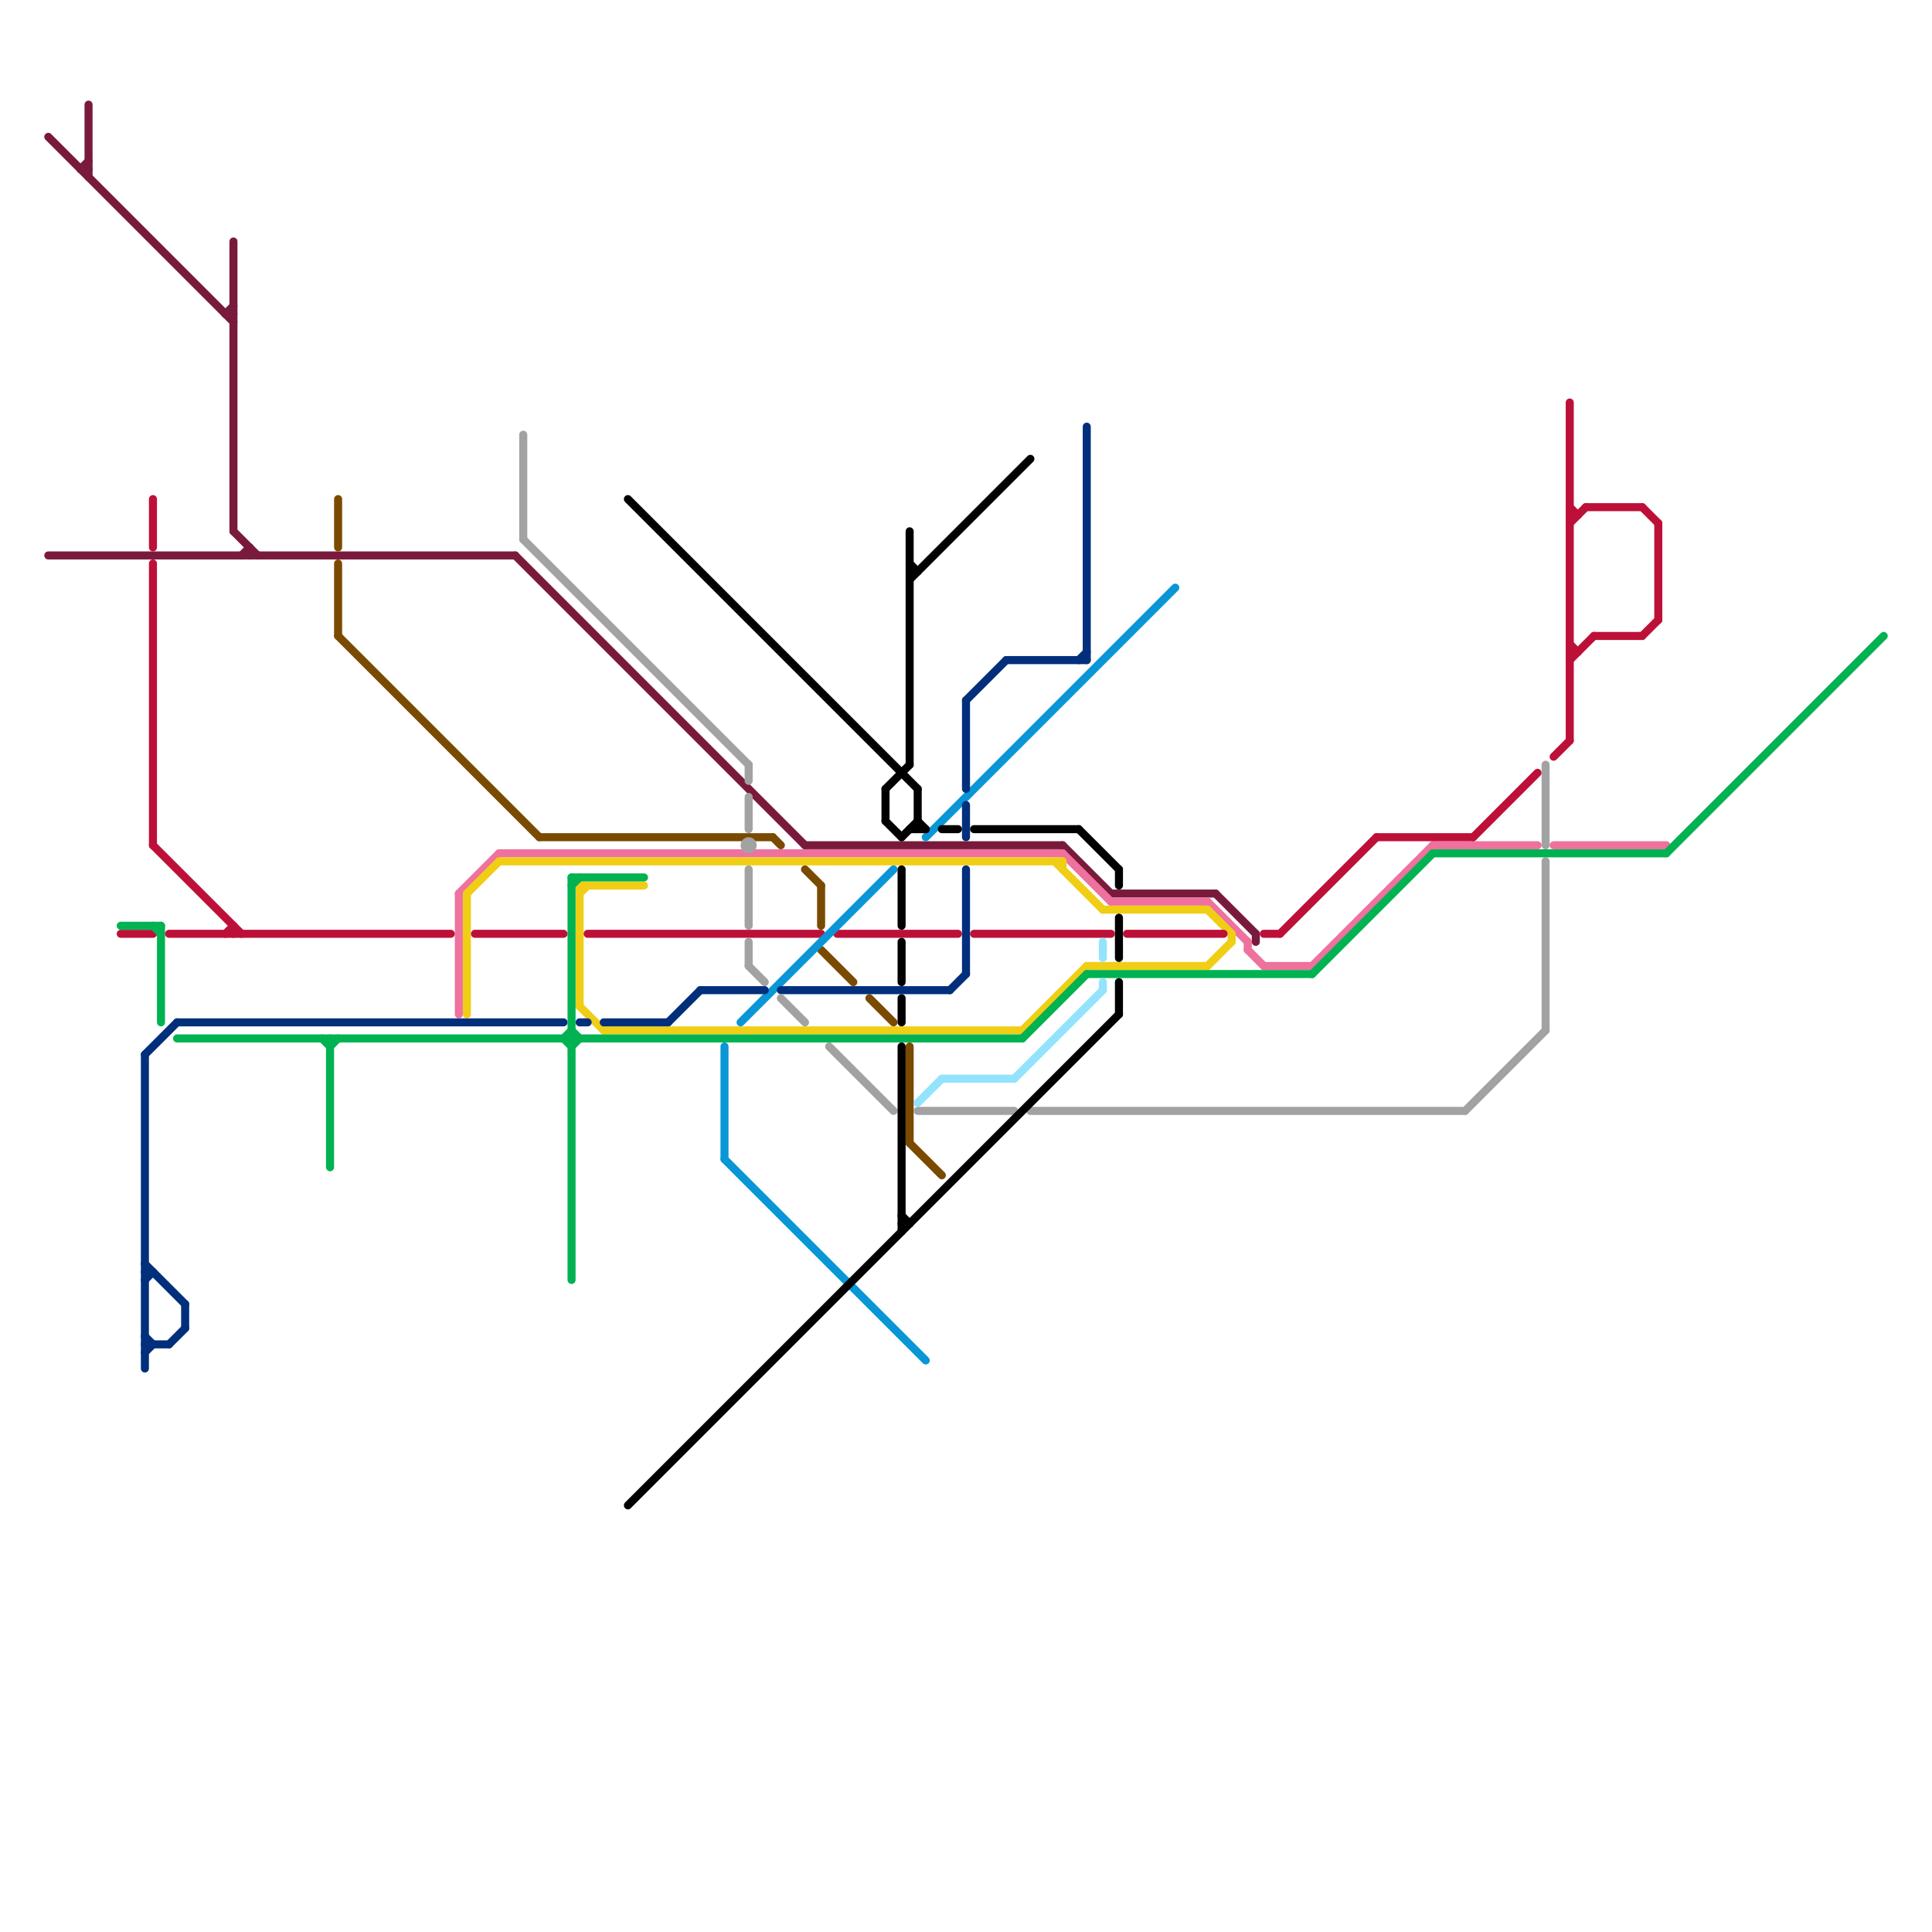 
<svg version="1.1" xmlns="http://www.w3.org/2000/svg" viewBox="0 0 240 240">
<style>line { stroke-width: 1; fill: none; stroke-linecap: round; stroke-linejoin: round; } .c0 { stroke: #791a3d } .c1 { stroke: #ee719e } .c2 { stroke: #f0ce15 } .c3 { stroke: #7a4a00 } .c4 { stroke: #bd1038 } .c5 { stroke: #0896d7 } .c6 { stroke: #012f7b } .c7 { stroke: #a2a2a2 } .c8 { stroke: #00b251 } .c9 { stroke: #000000 } .c10 { stroke: #93e3fd }</style><line class="c0" x1="30" y1="69" x2="31" y2="68"/><line class="c0" x1="28" y1="39" x2="29" y2="38"/><line class="c0" x1="31" y1="68" x2="31" y2="69"/><line class="c0" x1="29" y1="66" x2="32" y2="69"/><line class="c0" x1="6" y1="69" x2="64" y2="69"/><line class="c0" x1="11" y1="13" x2="11" y2="22"/><line class="c0" x1="151" y1="111" x2="156" y2="116"/><line class="c0" x1="10" y1="21" x2="11" y2="20"/><line class="c0" x1="156" y1="116" x2="156" y2="117"/><line class="c0" x1="132" y1="105" x2="138" y2="111"/><line class="c0" x1="6" y1="17" x2="29" y2="40"/><line class="c0" x1="64" y1="69" x2="100" y2="105"/><line class="c0" x1="29" y1="30" x2="29" y2="66"/><line class="c0" x1="28" y1="39" x2="29" y2="39"/><line class="c0" x1="10" y1="21" x2="11" y2="21"/><line class="c0" x1="100" y1="105" x2="132" y2="105"/><line class="c0" x1="138" y1="111" x2="151" y2="111"/><line class="c1" x1="155" y1="117" x2="155" y2="118"/><line class="c1" x1="57" y1="111" x2="62" y2="106"/><line class="c1" x1="163" y1="120" x2="178" y2="105"/><line class="c1" x1="138" y1="112" x2="150" y2="112"/><line class="c1" x1="193" y1="105" x2="207" y2="105"/><line class="c1" x1="62" y1="106" x2="132" y2="106"/><line class="c1" x1="132" y1="106" x2="138" y2="112"/><line class="c1" x1="155" y1="118" x2="157" y2="120"/><line class="c1" x1="150" y1="112" x2="155" y2="117"/><line class="c1" x1="57" y1="111" x2="57" y2="126"/><line class="c1" x1="157" y1="120" x2="163" y2="120"/><line class="c1" x1="178" y1="105" x2="191" y2="105"/><line class="c2" x1="72" y1="111" x2="73" y2="110"/><line class="c2" x1="150" y1="120" x2="153" y2="117"/><line class="c2" x1="132" y1="107" x2="132" y2="108"/><line class="c2" x1="153" y1="116" x2="153" y2="117"/><line class="c2" x1="72" y1="110" x2="72" y2="125"/><line class="c2" x1="72" y1="110" x2="80" y2="110"/><line class="c2" x1="62" y1="107" x2="132" y2="107"/><line class="c2" x1="137" y1="113" x2="150" y2="113"/><line class="c2" x1="72" y1="125" x2="75" y2="128"/><line class="c2" x1="150" y1="113" x2="153" y2="116"/><line class="c2" x1="75" y1="128" x2="127" y2="128"/><line class="c2" x1="58" y1="111" x2="58" y2="126"/><line class="c2" x1="127" y1="128" x2="135" y2="120"/><line class="c2" x1="135" y1="120" x2="150" y2="120"/><line class="c2" x1="58" y1="111" x2="62" y2="107"/><line class="c2" x1="131" y1="107" x2="137" y2="113"/><line class="c3" x1="113" y1="130" x2="113" y2="142"/><line class="c3" x1="108" y1="124" x2="111" y2="127"/><line class="c3" x1="67" y1="104" x2="96" y2="104"/><line class="c3" x1="102" y1="118" x2="106" y2="122"/><line class="c3" x1="96" y1="104" x2="97" y2="105"/><line class="c3" x1="100" y1="108" x2="102" y2="110"/><line class="c3" x1="102" y1="110" x2="102" y2="115"/><line class="c3" x1="113" y1="142" x2="117" y2="146"/><line class="c3" x1="42" y1="62" x2="42" y2="68"/><line class="c3" x1="42" y1="70" x2="42" y2="79"/><line class="c3" x1="42" y1="79" x2="67" y2="104"/><line class="c4" x1="204" y1="63" x2="206" y2="65"/><line class="c4" x1="195" y1="81" x2="196" y2="81"/><line class="c4" x1="19" y1="62" x2="19" y2="68"/><line class="c4" x1="28" y1="116" x2="29" y2="115"/><line class="c4" x1="19" y1="105" x2="30" y2="116"/><line class="c4" x1="140" y1="116" x2="152" y2="116"/><line class="c4" x1="73" y1="116" x2="102" y2="116"/><line class="c4" x1="195" y1="64" x2="196" y2="64"/><line class="c4" x1="206" y1="65" x2="206" y2="77"/><line class="c4" x1="159" y1="116" x2="171" y2="104"/><line class="c4" x1="193" y1="94" x2="195" y2="92"/><line class="c4" x1="195" y1="50" x2="195" y2="92"/><line class="c4" x1="198" y1="79" x2="204" y2="79"/><line class="c4" x1="121" y1="116" x2="138" y2="116"/><line class="c4" x1="15" y1="116" x2="19" y2="116"/><line class="c4" x1="195" y1="82" x2="198" y2="79"/><line class="c4" x1="183" y1="104" x2="191" y2="96"/><line class="c4" x1="197" y1="63" x2="204" y2="63"/><line class="c4" x1="19" y1="70" x2="19" y2="105"/><line class="c4" x1="171" y1="104" x2="183" y2="104"/><line class="c4" x1="195" y1="63" x2="196" y2="64"/><line class="c4" x1="195" y1="80" x2="196" y2="81"/><line class="c4" x1="104" y1="116" x2="119" y2="116"/><line class="c4" x1="29" y1="115" x2="29" y2="116"/><line class="c4" x1="59" y1="116" x2="70" y2="116"/><line class="c4" x1="21" y1="116" x2="56" y2="116"/><line class="c4" x1="195" y1="65" x2="197" y2="63"/><line class="c4" x1="204" y1="79" x2="206" y2="77"/><line class="c4" x1="157" y1="116" x2="159" y2="116"/><line class="c5" x1="115" y1="104" x2="146" y2="73"/><line class="c5" x1="92" y1="127" x2="111" y2="108"/><line class="c5" x1="90" y1="130" x2="90" y2="144"/><line class="c5" x1="90" y1="144" x2="115" y2="169"/><line class="c6" x1="18" y1="131" x2="18" y2="170"/><line class="c6" x1="120" y1="108" x2="120" y2="121"/><line class="c6" x1="72" y1="127" x2="73" y2="127"/><line class="c6" x1="18" y1="166" x2="19" y2="167"/><line class="c6" x1="23" y1="162" x2="23" y2="165"/><line class="c6" x1="135" y1="53" x2="135" y2="82"/><line class="c6" x1="120" y1="87" x2="125" y2="82"/><line class="c6" x1="18" y1="131" x2="22" y2="127"/><line class="c6" x1="120" y1="87" x2="120" y2="98"/><line class="c6" x1="118" y1="123" x2="120" y2="121"/><line class="c6" x1="18" y1="159" x2="19" y2="158"/><line class="c6" x1="97" y1="123" x2="118" y2="123"/><line class="c6" x1="21" y1="167" x2="23" y2="165"/><line class="c6" x1="134" y1="82" x2="135" y2="81"/><line class="c6" x1="18" y1="157" x2="23" y2="162"/><line class="c6" x1="125" y1="82" x2="135" y2="82"/><line class="c6" x1="83" y1="127" x2="87" y2="123"/><line class="c6" x1="22" y1="127" x2="70" y2="127"/><line class="c6" x1="18" y1="158" x2="19" y2="158"/><line class="c6" x1="18" y1="167" x2="21" y2="167"/><line class="c6" x1="18" y1="168" x2="19" y2="167"/><line class="c6" x1="75" y1="127" x2="83" y2="127"/><line class="c6" x1="87" y1="123" x2="95" y2="123"/><line class="c6" x1="120" y1="100" x2="120" y2="104"/><line class="c7" x1="93" y1="108" x2="93" y2="115"/><line class="c7" x1="192" y1="107" x2="192" y2="128"/><line class="c7" x1="65" y1="67" x2="93" y2="95"/><line class="c7" x1="65" y1="54" x2="65" y2="67"/><line class="c7" x1="182" y1="138" x2="192" y2="128"/><line class="c7" x1="93" y1="95" x2="93" y2="97"/><line class="c7" x1="93" y1="117" x2="93" y2="120"/><line class="c7" x1="103" y1="130" x2="111" y2="138"/><line class="c7" x1="128" y1="138" x2="182" y2="138"/><line class="c7" x1="114" y1="138" x2="126" y2="138"/><line class="c7" x1="93" y1="120" x2="95" y2="122"/><line class="c7" x1="97" y1="124" x2="100" y2="127"/><line class="c7" x1="93" y1="99" x2="93" y2="103"/><line class="c7" x1="192" y1="95" x2="192" y2="105"/><circle cx="93" cy="105" r="1" fill="#a2a2a2" /><line class="c8" x1="127" y1="129" x2="135" y2="121"/><line class="c8" x1="20" y1="115" x2="20" y2="127"/><line class="c8" x1="41" y1="129" x2="41" y2="145"/><line class="c8" x1="41" y1="130" x2="42" y2="129"/><line class="c8" x1="71" y1="110" x2="72" y2="109"/><line class="c8" x1="71" y1="130" x2="72" y2="129"/><line class="c8" x1="71" y1="128" x2="72" y2="129"/><line class="c8" x1="70" y1="129" x2="71" y2="128"/><line class="c8" x1="178" y1="106" x2="207" y2="106"/><line class="c8" x1="40" y1="129" x2="41" y2="130"/><line class="c8" x1="71" y1="109" x2="71" y2="159"/><line class="c8" x1="135" y1="121" x2="163" y2="121"/><line class="c8" x1="70" y1="129" x2="71" y2="130"/><line class="c8" x1="15" y1="115" x2="20" y2="115"/><line class="c8" x1="71" y1="109" x2="80" y2="109"/><line class="c8" x1="163" y1="121" x2="178" y2="106"/><line class="c8" x1="22" y1="129" x2="127" y2="129"/><line class="c8" x1="207" y1="106" x2="234" y2="79"/><line class="c8" x1="19" y1="115" x2="20" y2="116"/><line class="c9" x1="110" y1="102" x2="112" y2="104"/><line class="c9" x1="113" y1="72" x2="128" y2="57"/><line class="c9" x1="139" y1="114" x2="139" y2="119"/><line class="c9" x1="113" y1="103" x2="115" y2="103"/><line class="c9" x1="112" y1="124" x2="112" y2="127"/><line class="c9" x1="112" y1="108" x2="112" y2="115"/><line class="c9" x1="112" y1="152" x2="113" y2="152"/><line class="c9" x1="113" y1="71" x2="114" y2="71"/><line class="c9" x1="134" y1="103" x2="139" y2="108"/><line class="c9" x1="112" y1="117" x2="112" y2="122"/><line class="c9" x1="78" y1="187" x2="139" y2="126"/><line class="c9" x1="114" y1="102" x2="115" y2="103"/><line class="c9" x1="113" y1="66" x2="113" y2="95"/><line class="c9" x1="114" y1="98" x2="114" y2="103"/><line class="c9" x1="117" y1="103" x2="119" y2="103"/><line class="c9" x1="139" y1="108" x2="139" y2="110"/><line class="c9" x1="113" y1="70" x2="114" y2="71"/><line class="c9" x1="121" y1="103" x2="134" y2="103"/><line class="c9" x1="112" y1="130" x2="112" y2="153"/><line class="c9" x1="110" y1="98" x2="113" y2="95"/><line class="c9" x1="112" y1="104" x2="114" y2="102"/><line class="c9" x1="78" y1="62" x2="114" y2="98"/><line class="c9" x1="139" y1="122" x2="139" y2="126"/><line class="c9" x1="110" y1="98" x2="110" y2="102"/><line class="c9" x1="112" y1="151" x2="113" y2="152"/><line class="c10" x1="126" y1="134" x2="137" y2="123"/><line class="c10" x1="137" y1="122" x2="137" y2="123"/><line class="c10" x1="137" y1="117" x2="137" y2="119"/><line class="c10" x1="114" y1="137" x2="117" y2="134"/><line class="c10" x1="117" y1="134" x2="126" y2="134"/>


</svg>

